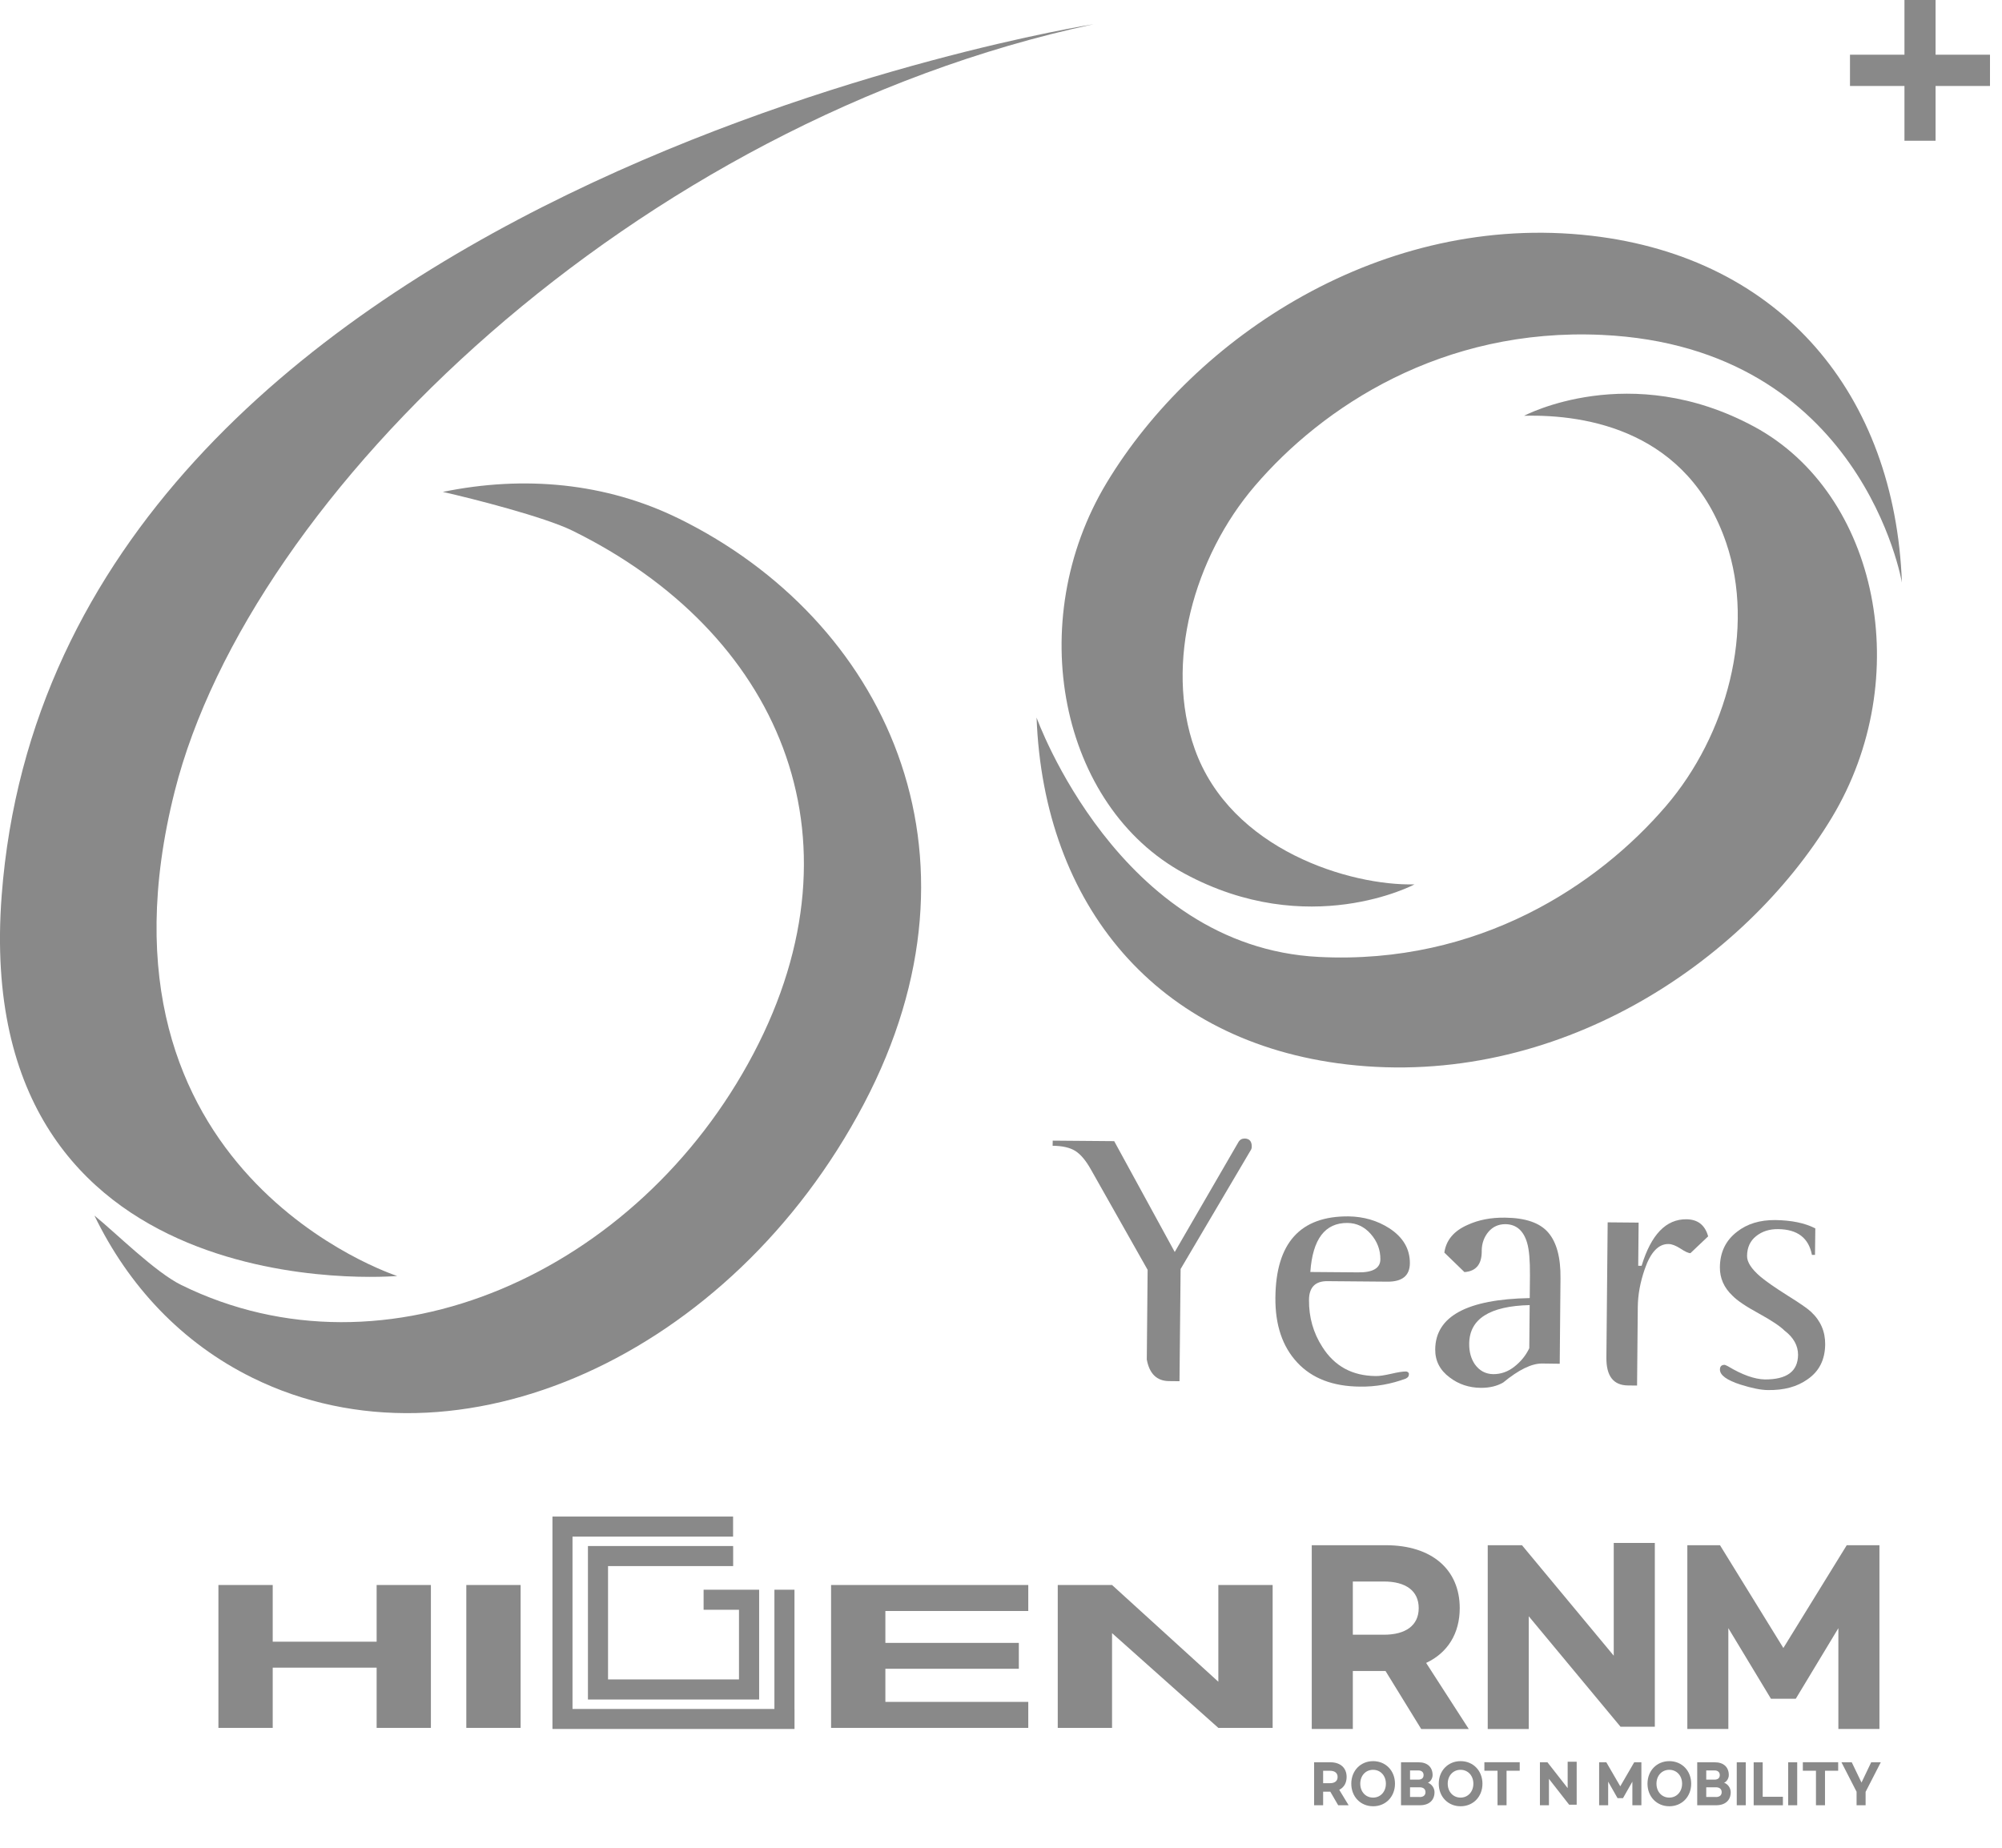 <svg width="130" height="120" viewBox="0 0 130 120" fill="none" xmlns="http://www.w3.org/2000/svg">
<g clip-path="url(#clip0_5_11)">
<path d="M81.211 74.706L76.663 82.415L76.591 89.701L75.912 89.694C75.118 89.687 74.636 89.217 74.467 88.292L74.521 82.469L70.829 75.935C70.509 75.367 70.175 74.97 69.83 74.749C69.481 74.529 68.992 74.417 68.352 74.41L68.359 74.077L72.35 74.11L76.282 81.309L80.42 74.168C80.51 74.016 80.647 73.94 80.823 73.94C81.132 73.947 81.283 74.121 81.283 74.46C81.283 74.551 81.261 74.637 81.211 74.71" fill="#898989"/>
<path d="M91.305 89.524C90.331 89.889 89.332 90.067 88.307 90.052C86.549 90.038 85.191 89.517 84.231 88.48C83.274 87.45 82.8 86.047 82.818 84.266C82.85 80.724 84.432 78.971 87.567 78.996C88.548 79.011 89.429 79.264 90.213 79.766C91.115 80.352 91.557 81.118 91.55 82.043C91.543 82.845 91.057 83.243 90.094 83.236L86.211 83.203C85.413 83.189 85.004 83.601 85 84.421C84.989 85.541 85.277 86.561 85.866 87.475C86.657 88.726 87.811 89.355 89.339 89.365C89.565 89.373 89.889 89.318 90.331 89.221C90.773 89.116 91.09 89.069 91.284 89.069C91.374 89.069 91.442 89.109 91.485 89.188V89.271C91.485 89.376 91.424 89.459 91.302 89.521M88.181 82.632C89.148 82.647 89.63 82.357 89.634 81.79C89.641 81.172 89.432 80.623 89.015 80.145C88.598 79.668 88.091 79.43 87.502 79.423C86.042 79.408 85.237 80.467 85.086 82.607L88.185 82.632H88.181Z" fill="#898989"/>
<path d="M101.277 88.567L100.141 88.552C99.458 88.545 98.614 88.957 97.611 89.785C97.208 90.019 96.723 90.135 96.158 90.132C95.385 90.124 94.713 89.897 94.138 89.459C93.505 88.99 93.189 88.382 93.196 87.634C93.214 85.487 95.263 84.378 99.333 84.302L99.347 82.82C99.354 81.873 99.297 81.175 99.167 80.727C98.933 79.918 98.459 79.509 97.751 79.502C97.305 79.502 96.942 79.665 96.654 79.997C96.37 80.337 96.223 80.742 96.216 81.204V81.295C96.209 82.122 95.835 82.56 95.094 82.614L93.789 81.349C93.901 80.547 94.404 79.939 95.299 79.549C96.004 79.224 96.813 79.065 97.736 79.079C99.056 79.094 99.99 79.412 100.533 80.044C101.08 80.677 101.346 81.667 101.331 83.011L101.281 88.57L101.277 88.567ZM99.304 87.562L99.329 84.757C96.726 84.822 95.421 85.657 95.403 87.255C95.396 87.79 95.522 88.245 95.77 88.603C96.065 89.018 96.464 89.235 96.967 89.243C97.46 89.243 97.916 89.087 98.333 88.758C98.75 88.433 99.077 88.035 99.304 87.558" fill="#898989"/>
<path d="M110.915 80.297L109.768 81.385C109.639 81.385 109.42 81.287 109.118 81.085C108.812 80.89 108.557 80.792 108.348 80.792C107.694 80.778 107.176 81.327 106.799 82.43C106.508 83.272 106.357 84.085 106.35 84.894L106.303 89.983L105.699 89.976C104.761 89.962 104.301 89.362 104.311 88.169L104.394 79.383L106.404 79.401L106.378 82.206H106.598C107.216 80.178 108.179 79.173 109.506 79.184C110.25 79.191 110.717 79.564 110.919 80.294" fill="#898989"/>
<path d="M117.659 81.501C117.447 80.391 116.714 79.838 115.466 79.824C114.898 79.817 114.424 79.968 114.035 80.279C113.647 80.586 113.449 81.016 113.446 81.569C113.439 81.96 113.726 82.404 114.301 82.9C114.654 83.2 115.254 83.619 116.095 84.15C116.893 84.645 117.397 84.999 117.601 85.195C118.22 85.769 118.525 86.474 118.518 87.309C118.507 88.314 118.123 89.069 117.361 89.586C116.688 90.063 115.84 90.291 114.816 90.276C114.352 90.276 113.759 90.153 113.032 89.925C112.13 89.636 111.684 89.311 111.684 88.946C111.684 88.736 111.792 88.632 112.001 88.639C112.051 88.653 112.112 88.686 112.202 88.729C113.133 89.289 113.931 89.571 114.6 89.586C116.027 89.593 116.746 89.065 116.757 87.988C116.757 87.396 116.473 86.868 115.88 86.416C115.596 86.131 115.038 85.758 114.204 85.299C113.367 84.844 112.795 84.457 112.49 84.139C111.947 83.622 111.674 83.011 111.681 82.292C111.692 81.32 112.062 80.558 112.792 79.997C113.446 79.48 114.276 79.227 115.272 79.235C116.325 79.249 117.195 79.423 117.878 79.777L117.857 81.497H117.659V81.501Z" fill="#898989"/>
<path d="M71.012 1.572C71.012 1.572 3.598 12.184 0.108 58.164C-1.952 85.328 25.793 82.867 25.793 82.867C25.793 82.867 5.079 76.21 11.345 51.387C16.227 32.058 41.233 7.955 71.012 1.572Z" fill="#898989"/>
<path d="M44.084 33.681C39.338 31.346 34.022 30.866 28.755 31.946C30.668 32.376 35.362 33.572 37.174 34.465C50.475 41.011 56.41 54.21 48.926 68.428C41.441 82.647 25.067 89.998 11.77 83.452C10.073 82.618 7.542 80.088 6.133 78.945C8.34 83.507 11.802 87.219 16.407 89.485C29.708 96.03 47.477 88.068 56.094 71.695C64.711 55.323 57.381 40.223 44.08 33.677L44.084 33.681Z" fill="#898989"/>
<path d="M125.686 0H123.666V9.14H125.686V0Z" fill="#898989"/>
<path d="M120.129 3.553V5.584L129.22 5.584V3.553L120.129 3.553Z" fill="#898989"/>
<path d="M91.848 57.437C91.848 57.437 84.978 61.102 76.901 56.725C68.823 52.356 66.418 40.367 71.868 31.343C77.577 21.881 89.767 13.741 103.344 15.31C115.718 16.745 123.044 25.668 123.501 37.837C123.501 37.837 120.927 22.538 104.027 21.75C93.631 21.266 85.866 26.438 81.488 31.552C77.534 36.164 75.599 43.078 77.577 48.633C79.92 55.225 87.718 57.538 91.852 57.434" fill="#898989"/>
<path d="M98.969 27.002C98.969 27.002 105.836 23.344 113.917 27.714C121.991 32.084 124.396 44.072 118.946 53.104C113.237 62.562 101.044 70.701 87.462 69.129C75.093 67.694 67.766 58.771 67.31 46.602C67.31 46.602 72.634 61.489 85.64 62.147C96.036 62.674 103.804 57.459 108.183 52.345C112.137 47.733 113.992 40.848 112.094 35.264C109.628 28.014 103.096 26.897 98.966 27.002" fill="#898989"/>
<path d="M92.284 112.284L89.97 108.522H87.846V112.284H85.179V100.352H89.983C93.013 100.352 94.788 101.963 94.788 104.437C94.788 106.078 94.012 107.337 92.607 107.996L95.374 112.288H92.284V112.284ZM87.846 106.165H89.867C91.272 106.165 92.124 105.566 92.124 104.437C92.124 103.308 91.275 102.709 89.867 102.709H87.846V106.165Z" fill="#898989"/>
<path d="M96.606 100.352H98.829L104.789 107.527V100.205H107.456V112.141H105.229L99.269 104.966V112.288H96.606V100.352Z" fill="#898989"/>
<path d="M109.567 100.352H111.688L115.803 107.027L119.918 100.352H122.042V112.284H119.375V105.739L116.609 110.323H114.997L112.23 105.739V112.284H109.567V100.352Z" fill="#898989"/>
<path d="M33.806 102.936H30.28V112.215H33.806V102.936Z" fill="#898989"/>
<path d="M24.457 102.936V106.618H17.709V102.936H14.183V112.215H17.709V108.303H24.457V112.215H27.98V102.936H24.457Z" fill="#898989"/>
<path d="M66.771 104.624V102.936H53.966V112.215H66.771V110.527H57.492V108.376H66.158V106.695H57.492V104.624H66.771Z" fill="#898989"/>
<path d="M79.113 102.936V109.218L72.211 102.936H68.685V112.215H72.211V106.062L79.113 112.215H82.639V102.936H79.113Z" fill="#898989"/>
<path d="M45.685 104.544H47.986V109.068H39.483V101.707H47.607V100.405H38.178V110.373H49.295V103.242H45.689V104.544H45.685ZM51.589 110.983V103.242H50.287V110.986H37.176V99.793H47.603V98.491H35.874V112.285H51.592V110.983H51.589Z" fill="#898989"/>
<path d="M86.894 117.239L86.384 116.36H85.918V117.239H85.332V114.449H86.388C87.053 114.449 87.443 114.825 87.443 115.404C87.443 115.787 87.273 116.083 86.964 116.236L87.573 117.239H86.894ZM85.918 115.807H86.361C86.671 115.807 86.857 115.667 86.857 115.404C86.857 115.141 86.671 115.001 86.361 115.001H85.918V115.81V115.807Z" fill="#898989"/>
<path d="M87.746 115.84C87.746 114.995 88.349 114.375 89.164 114.375C89.98 114.375 90.583 114.995 90.583 115.84C90.583 116.686 89.98 117.305 89.164 117.305C88.349 117.305 87.746 116.686 87.746 115.84ZM89.993 115.84C89.993 115.314 89.64 114.938 89.161 114.938C88.681 114.938 88.329 115.314 88.329 115.84C88.329 116.366 88.681 116.743 89.161 116.743C89.64 116.743 89.993 116.363 89.993 115.84Z" fill="#898989"/>
<path d="M90.975 114.449H92.114C92.697 114.449 93.026 114.772 93.026 115.281C93.026 115.481 92.9 115.707 92.72 115.777C92.97 115.864 93.15 116.123 93.15 116.393C93.15 116.909 92.803 117.239 92.211 117.239H90.975V114.449ZM92.091 115.577C92.314 115.577 92.44 115.474 92.44 115.281C92.44 115.088 92.311 114.978 92.091 114.978H91.561V115.577H92.091ZM92.187 116.706C92.42 116.706 92.564 116.596 92.564 116.39C92.564 116.183 92.417 116.073 92.187 116.073H91.561V116.703H92.187V116.706Z" fill="#898989"/>
<path d="M93.426 115.84C93.426 114.995 94.028 114.375 94.844 114.375C95.66 114.375 96.263 114.995 96.263 115.84C96.263 116.686 95.66 117.305 94.844 117.305C94.028 117.305 93.426 116.686 93.426 115.84ZM95.673 115.84C95.673 115.314 95.32 114.938 94.841 114.938C94.362 114.938 94.008 115.314 94.008 115.84C94.008 116.366 94.362 116.743 94.841 116.743C95.32 116.743 95.673 116.363 95.673 115.84Z" fill="#898989"/>
<path d="M98.68 114.998H97.828V117.239H97.242V114.998H96.389V114.445H98.683V114.998H98.68Z" fill="#898989"/>
<path d="M99.995 114.449H100.484L101.796 116.127V114.415H102.382V117.205H101.893L100.581 115.527V117.239H99.995V114.449Z" fill="#898989"/>
<path d="M103.84 114.449H104.306L105.212 116.01L106.118 114.449H106.584V117.239H105.998V115.707L105.389 116.779H105.036L104.426 115.707V117.239H103.84V114.449Z" fill="#898989"/>
<path d="M106.98 115.84C106.98 114.995 107.583 114.375 108.398 114.375C109.214 114.375 109.817 114.995 109.817 115.84C109.817 116.686 109.214 117.305 108.398 117.305C107.583 117.305 106.98 116.686 106.98 115.84ZM109.227 115.84C109.227 115.314 108.874 114.938 108.395 114.938C107.916 114.938 107.563 115.314 107.563 115.84C107.563 116.366 107.916 116.743 108.395 116.743C108.874 116.743 109.227 116.363 109.227 115.84Z" fill="#898989"/>
<path d="M110.209 114.449H111.348C111.931 114.449 112.26 114.772 112.26 115.281C112.26 115.481 112.134 115.707 111.954 115.777C112.204 115.864 112.384 116.123 112.384 116.393C112.384 116.909 112.037 117.239 111.445 117.239H110.209V114.449ZM111.325 115.577C111.548 115.577 111.674 115.474 111.674 115.281C111.674 115.088 111.545 114.978 111.325 114.978H110.795V115.577H111.325ZM111.421 116.706C111.654 116.706 111.798 116.596 111.798 116.39C111.798 116.183 111.651 116.073 111.421 116.073H110.795V116.703H111.421V116.706Z" fill="#898989"/>
<path d="M113.362 114.449V117.239H112.776V114.449H113.362Z" fill="#898989"/>
<path d="M114.461 114.449V116.689H115.773V117.242H113.875V114.452H114.461V114.449Z" fill="#898989"/>
<path d="M116.702 114.449V117.239H116.116V114.449H116.702Z" fill="#898989"/>
<path d="M119.359 114.998H118.506V117.239H117.92V114.998H117.068V114.445H119.362V114.998H119.359Z" fill="#898989"/>
<path d="M121.143 116.363V117.239H120.557V116.363L119.575 114.449H120.244L120.877 115.767L121.506 114.449H122.129L121.147 116.363H121.143Z" fill="#898989"/>
</g>
<defs>
<clipPath id="clip0_5_11">
<rect width="129.22" height="119.765" fill="white"/>
</clipPath>
</defs>
</svg>
